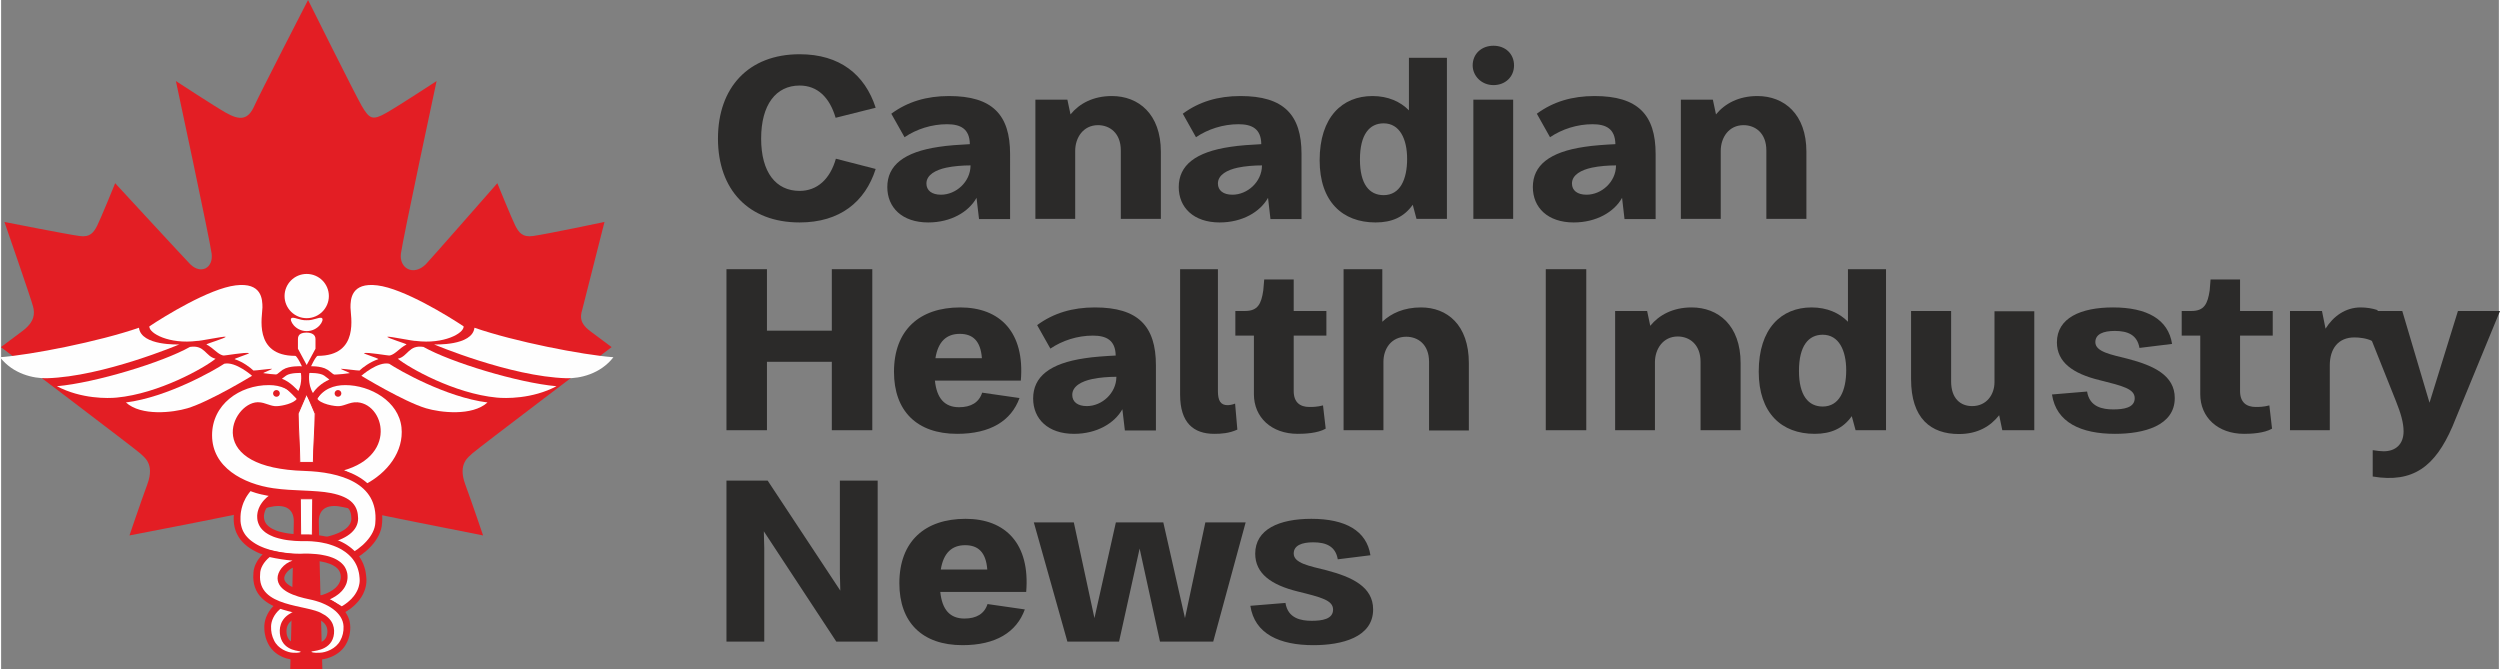 <?xml version="1.0" encoding="UTF-8" standalone="no"?>
<svg xmlns:dc="http://purl.org/dc/elements/1.1/" xmlns:cc="http://creativecommons.org/ns#" xmlns:rdf="http://www.w3.org/1999/02/22-rdf-syntax-ns#" xmlns:svg="http://www.w3.org/2000/svg" xmlns="http://www.w3.org/2000/svg" xmlns:sodipodi="http://sodipodi.sourceforge.net/DTD/sodipodi-0.dtd" xmlns:inkscape="http://www.inkscape.org/namespaces/inkscape" xml:space="preserve" width="399.642" height="107" version="1.1" style="clip-rule:evenodd;fill-rule:evenodd;image-rendering:optimizeQuality;shape-rendering:geometricPrecision;text-rendering:geometricPrecision" viewBox="0 0 399.732 107.12" id="svg102" sodipodi:docname="canadianhealthindustrynews-Logo-B13-SVG_cropped.svg" inkscape:version="0.92.3 (2405546, 2018-03-11)"><rect x="0" y="0" width="399.732" height="107.12" fill="#808080" stroke="none"/>
 <defs id="defs4">
  <style type="text/css" id="style2">
   
    .str3 {stroke:#E31E24;stroke-width:2.16;stroke-miterlimit:10}
    .str0 {stroke:#E31E24;stroke-width:0.16;stroke-miterlimit:22.926}
    .str2 {stroke:#E31E24;stroke-width:1.08;stroke-miterlimit:22.926}
    .str1 {stroke:#E31E24;stroke-width:1.08;stroke-miterlimit:10}
    .fil3 {fill:none;fill-rule:nonzero}
    .fil0 {fill:#E31E24}
    .fil1 {fill:#FEFEFE;fill-rule:nonzero}
    .fil4 {fill:#2B2A29;fill-rule:nonzero}
    .fil2 {fill:#E31E24;fill-rule:nonzero}
   
  </style>
 </defs>
 <g id="Layer_x0020_1" transform="translate(-0.179)">
  <g id="_2450897307856">
   <path class="fil0" d="m 51.59,107.12 c 0,0 -0.57,-21.43 -0.57,-23.68 0,-2.26 1.71,-2.82 4,-2.26 2.28,0.56 22.29,4.51 22.29,4.51 0,0 -1.81,-5.34 -2.86,-8.19 -1.23,-3.35 0.58,-4.37 1.14,-4.94 0.57,-0.57 22.29,-17.01 22.29,-17.01 L 94.45,52.99 C 92.41,51.47 93,50.28 93.31,49.05 c 0.27,-1.1 3.43,-13.53 3.43,-13.53 0,0 -9.1,1.92 -11.43,2.25 -1.7,0.24 -2.29,-0.56 -2.86,-1.69 -0.57,-1.13 -2.86,-6.76 -2.86,-6.76 0,0 -11.03,12.57 -11.43,12.96 -2.03,2 -4.3,0.62 -4,-1.69 0.28,-2.24 5.71,-27.62 5.71,-27.62 0,0 -6.21,4.06 -8,5.07 -2.22,1.26 -2.73,1.06 -4,-1.13 C 56.85,15.15 49.3,0 49.3,0 c 0,0 -7.86,15.28 -8.58,16.91 -1.01,2.32 -2.35,2.39 -4.57,1.13 -1.79,-1.01 -8,-5.07 -8,-5.07 0,0 5.43,25.38 5.72,27.62 0.29,2.31 -1.72,3.38 -3.43,1.69 -0.57,-0.56 -12.01,-12.96 -12.01,-12.96 0,0 -2.29,5.63 -2.86,6.76 -0.57,1.13 -1.15,1.93 -2.85,1.69 -2.34,-0.33 -12.01,-2.25 -12.01,-2.25 0,0 4.27,12.3 4.58,13.53 0.28,1.09 0.32,2.42 -1.72,3.94 l -3.42,2.56 c 0,0 21.71,16.44 22.29,17.01 0.57,0.57 2.38,1.6 1.14,4.94 -1.05,2.85 -2.86,8.19 -2.86,8.19 0,0 20.58,-3.95 22.3,-4.51 2.29,-0.56 4,0 4,2.26 0,2.25 -0.57,23.68 -0.57,23.68 h 5.14 z" id="path7" inkscape:connector-curvature="0" style="fill:#e31e24"></path>
   <path class="fil1" d="m 47.25,56.95 c -6.77,0 -5.25,-6.44 -5.25,-7.74 0,-1.31 -0.09,-4.06 -4.29,-3.54 -4.2,0.51 -11.36,4.93 -13.81,6.56 -0.07,1.12 3.21,2.89 7.62,2.33 0.33,0.06 4.3,-0.77 4.57,-0.67 0.26,0.15 -3.2,1.16 -3.05,1.24 1.16,0.6 1.75,1.53 2.66,1.76 0.27,0.06 3.62,-0.58 4.14,-0.37 0.17,0.07 -2.47,0.88 -2.28,0.96 1.34,0.45 2.47,1.32 3,1.82 0.2,0.03 2.74,-0.31 2.95,-0.28 0.21,0.04 -1.57,0.67 -1.35,0.7 1.49,0.23 2.79,0.25 3.62,0.25 1.07,0 2.38,-0.33 2.97,0 0.3,0.1 -1.11,-3.02 -1.5,-3.02 z" id="path9" inkscape:connector-curvature="0" style="fill:#fefefe;fill-rule:nonzero"></path>
   <path class="fil1" d="M 98.17,57.17 C 93.2,56.8 82.35,54.67 75.93,52.45 c -0.34,2.95 -6.46,2.67 -6.46,2.67 0,0 12.18,5.15 21.18,5.41 2.16,0.06 5.43,-0.67 7.52,-3.36 z" id="path11" inkscape:connector-curvature="0" style="fill:#fefefe;fill-rule:nonzero"></path>
   <path class="fil1" d="m 0,57.17 c 4.97,-0.37 15.82,-2.5 22.24,-4.72 0.34,2.95 6.46,2.67 6.46,2.67 0,0 -12.18,5.15 -21.18,5.41 C 5.36,60.59 2.09,59.86 0,57.17 Z" id="path13" inkscape:connector-curvature="0" style="fill:#fefefe;fill-rule:nonzero"></path>
   <path class="fil1" d="m 89.06,61.81 c -6.15,-0.55 -16.91,-3.82 -21.29,-6.29 -2.38,-0.37 -2.47,1.52 -4.1,1.89 1.77,1.45 9.05,5.58 15.84,6.22 1.32,0.13 5.64,0.25 9.55,-1.82 z" id="path15" inkscape:connector-curvature="0" style="fill:#fefefe;fill-rule:nonzero"></path>
   <path class="fil1" d="m 9.11,61.81 c 6.15,-0.55 16.91,-3.82 21.29,-6.29 2.38,-0.37 2.47,1.52 4.1,1.89 -1.77,1.45 -9.05,5.58 -15.84,6.22 -1.31,0.13 -5.64,0.25 -9.55,-1.82 z" id="path17" inkscape:connector-curvature="0" style="fill:#fefefe;fill-rule:nonzero"></path>
   <path class="fil1" d="m 57.83,60.14 c 0,0 6.78,4.13 10.35,5.2 2.28,0.68 7.37,1.3 9.84,-0.93 -6.66,-0.84 -14.21,-5.18 -15.74,-6.2 -1.82,-0.4 -4.45,1.93 -4.45,1.93 z" id="path19" inkscape:connector-curvature="0" style="fill:#fefefe;fill-rule:nonzero"></path>
   <path class="fil1" d="m 40.34,60.14 c 0,0 -6.77,4.13 -10.35,5.2 -2.28,0.68 -7.37,1.3 -9.84,-0.93 6.66,-0.84 14.21,-5.18 15.74,-6.2 1.82,-0.4 4.45,1.93 4.45,1.93 z" id="path21" inkscape:connector-curvature="0" style="fill:#fefefe;fill-rule:nonzero"></path>
   <path class="fil1" d="m 60.39,45.67 c -4.2,-0.52 -4.3,2.23 -4.3,3.54 0,1.3 1.52,7.74 -5.25,7.74 -0.38,0 -1.79,3.12 -1.5,3.02 0.59,-0.33 1.91,0 2.98,0 0.83,0 2.13,-0.02 3.62,-0.25 0.22,-0.03 -1.57,-0.66 -1.35,-0.7 0.2,-0.03 2.75,0.31 2.94,0.28 0.53,-0.5 1.67,-1.37 3.01,-1.82 0.19,-0.08 -2.45,-0.89 -2.28,-0.96 0.52,-0.21 3.86,0.43 4.14,0.37 0.91,-0.23 1.5,-1.16 2.65,-1.76 0.16,-0.08 -3.3,-1.09 -3.04,-1.24 0.26,-0.1 4.24,0.73 4.56,0.67 4.42,0.56 7.69,-1.21 7.63,-2.33 -2.45,-1.63 -9.61,-6.05 -13.81,-6.56 z" id="path23" inkscape:connector-curvature="0" style="fill:#fefefe;fill-rule:nonzero"></path>
   <g id="g28">
    <path class="fil2" d="m 45.88,97.27 1.25,1.76 -0.11,0.06 -0.11,0.07 -0.11,0.07 -0.1,0.07 -0.09,0.07 -0.08,0.07 -0.08,0.07 -0.07,0.07 -0.06,0.07 -0.06,0.07 -0.06,0.08 -0.04,0.07 -0.05,0.08 -0.04,0.07 -0.04,0.08 -0.03,0.08 -0.03,0.07 -0.02,0.08 -0.03,0.09 -0.02,0.08 -0.01,0.08 -0.02,0.08 -0.01,0.09 v 0.08 l -0.01,0.09 v 0.09 0.08 l 0.01,0.09 v 0.09 l 0.01,0.08 0.01,0.09 0.02,0.08 0.01,0.08 -2.11,0.45 -0.02,-0.15 -0.03,-0.14 -0.02,-0.14 -0.01,-0.15 -0.01,-0.15 -0.01,-0.15 v -0.16 -0.16 l 0.01,-0.16 0.01,-0.16 0.02,-0.16 0.02,-0.17 0.04,-0.16 0.04,-0.17 0.04,-0.16 0.06,-0.17 0.06,-0.17 0.07,-0.16 0.08,-0.17 0.09,-0.16 0.09,-0.16 0.11,-0.16 0.11,-0.16 0.13,-0.15 0.13,-0.15 0.14,-0.14 0.15,-0.14 0.16,-0.14 0.17,-0.12 0.17,-0.13 0.19,-0.12 0.19,-0.11 z m 1.25,1.76 -0.05,0.03 -0.06,0.03 z m -0.57,-0.09 0.69,-2.05 0.12,2 -0.01,0.01 h -0.01 -0.01 l -0.01,0.01 -0.01,0.01 H 47.31 47.3 l -0.01,0.01 v 0 l -0.01,0.01 h -0.01 -0.01 l -0.01,0.01 v 0 l -0.01,0.01 h -0.01 l -0.01,0.01 h -0.01 v 0 l -0.01,0.01 -0.01,0.01 v 0 h -0.01 v 0 L 47.16,99 h 0.01 -0.01 l -0.02,0.02 v 0 0 0 l -0.01,0.01 -1.25,-1.76 0.01,-0.01 0.02,-0.01 0.02,-0.02 0.03,-0.02 v 0 l 0.02,-0.01 0.02,-0.02 0.02,-0.01 0.01,-0.01 0.02,-0.01 0.03,-0.01 0.01,-0.01 0.01,-0.01 0.03,-0.01 0.01,-0.01 0.02,-0.01 0.02,-0.01 0.01,-0.01 0.02,-0.01 0.02,-0.01 0.02,-0.01 0.01,-0.01 0.02,-0.01 0.02,-0.01 0.02,-0.01 0.01,-0.01 0.03,-0.01 0.01,-0.01 h 0.02 l 0.02,-0.01 0.01,-0.01 0.02,-0.01 z m 0.69,-2.05 2.53,0.85 -2.41,1.15 z m -1.52,1.25 -1.31,-1.72 1.01,-0.16 0.06,0.02 0.06,0.02 0.05,0.02 0.06,0.02 0.06,0.02 0.05,0.02 0.06,0.02 0.06,0.02 0.05,0.02 0.06,0.02 0.06,0.02 0.05,0.02 0.06,0.02 0.05,0.02 0.06,0.02 0.06,0.02 0.05,0.02 0.06,0.02 0.06,0.02 0.05,0.02 0.06,0.02 0.06,0.02 0.05,0.02 0.06,0.02 0.06,0.02 0.05,0.02 0.06,0.02 0.06,0.01 0.05,0.02 0.06,0.02 0.06,0.02 0.06,0.02 -0.69,2.05 L 46.5,98.92 46.45,98.9 46.39,98.88 46.33,98.86 46.27,98.84 46.21,98.82 46.15,98.8 46.1,98.78 46.04,98.76 45.98,98.74 45.92,98.72 45.86,98.7 45.8,98.68 45.75,98.66 45.69,98.64 45.63,98.62 45.57,98.6 45.52,98.58 45.46,98.56 45.4,98.54 45.34,98.52 45.28,98.5 45.23,98.48 45.17,98.46 45.11,98.44 45.05,98.42 45,98.4 44.94,98.38 44.88,98.36 44.82,98.34 44.77,98.32 44.71,98.3 Z m -1.31,-1.72 0.46,-0.36 0.55,0.2 z m 1.06,1.92 -1.41,-1.63 -0.02,0.01 0.01,-0.01 h 0.01 l 0.02,-0.02 0.01,-0.01 0.01,-0.01 0.01,-0.01 0.01,-0.01 0.01,-0.01 0.02,-0.01 v -0.01 l 0.02,-0.01 0.02,-0.02 h 0.01 v -0.01 l 0.02,-0.01 0.01,-0.01 0.01,-0.01 0.02,-0.01 v 0 l 0.01,-0.01 0.02,-0.02 0.01,-0.01 h 0.01 l 0.01,-0.01 0.01,-0.01 0.01,-0.01 0.02,-0.01 0.01,-0.01 v 0 l 0.02,-0.01 0.01,-0.01 0.01,-0.01 1.31,1.72 h -0.01 l -0.01,0.01 H 45.7 l -0.01,0.02 h -0.01 v 0 l -0.01,0.01 -0.02,0.01 v 0.01 h -0.01 l -0.01,0.01 v 0 l -0.01,0.01 -0.01,0.01 H 45.6 v 0.01 h -0.01 l -0.01,0.01 -0.01,0.01 -0.01,0.01 v 0 0 l -0.01,0.01 h -0.01 v 0 l -0.02,0.02 v 0 l -0.01,0.01 v 0 0 l -0.01,0.01 h -0.01 z m 0.01,-0.02 -0.01,0.02 0.01,-0.01 z m -1.03,1.93 -2.16,-0.07 v 0 l 0.01,-0.11 0.01,-0.12 0.01,-0.11 0.02,-0.12 0.01,-0.11 0.03,-0.12 0.02,-0.11 0.03,-0.12 0.03,-0.11 0.04,-0.12 0.03,-0.11 0.04,-0.11 0.05,-0.12 0.05,-0.11 0.05,-0.11 0.05,-0.11 0.05,-0.11 0.06,-0.11 0.07,-0.11 0.06,-0.11 0.07,-0.11 0.08,-0.11 0.07,-0.1 0.08,-0.11 0.08,-0.1 0.09,-0.1 0.09,-0.1 0.09,-0.1 0.09,-0.1 0.1,-0.09 0.1,-0.1 0.11,-0.09 1.41,1.63 -0.07,0.06 -0.06,0.06 -0.06,0.06 -0.06,0.05 -0.05,0.06 -0.06,0.07 -0.05,0.06 -0.05,0.06 -0.04,0.06 -0.05,0.06 -0.04,0.06 -0.04,0.07 -0.04,0.06 -0.03,0.06 -0.04,0.06 -0.03,0.07 -0.03,0.06 -0.03,0.06 -0.02,0.06 -0.03,0.06 -0.02,0.06 -0.02,0.07 -0.02,0.06 -0.01,0.06 -0.02,0.06 -0.01,0.05 -0.01,0.06 -0.01,0.06 -0.01,0.05 -0.01,0.06 v 0.05 z m 0.37,1.77 -1.96,0.9 0.02,0.04 -0.04,-0.08 -0.04,-0.08 -0.03,-0.08 -0.04,-0.08 -0.03,-0.08 -0.03,-0.08 -0.04,-0.08 -0.02,-0.08 -0.03,-0.09 -0.03,-0.08 -0.03,-0.08 -0.02,-0.09 -0.02,-0.09 -0.02,-0.08 -0.02,-0.09 -0.02,-0.09 -0.02,-0.08 -0.02,-0.09 -0.01,-0.09 -0.02,-0.09 -0.01,-0.09 -0.01,-0.09 -0.01,-0.09 -0.01,-0.09 v -0.09 l -0.01,-0.09 v -0.09 l -0.01,-0.1 v -0.09 -0.09 -0.1 -0.09 l 2.16,0.07 v 0.07 0.06 0.06 0.06 0.06 0.06 l 0.01,0.06 v 0.06 l 0.01,0.06 v 0.06 l 0.01,0.05 0.01,0.06 v 0.05 l 0.01,0.06 0.01,0.06 0.02,0.05 0.01,0.05 0.01,0.06 0.01,0.05 0.02,0.05 0.01,0.05 0.02,0.05 0.01,0.05 0.02,0.05 0.02,0.05 0.02,0.05 0.02,0.05 0.01,0.05 0.03,0.05 0.02,0.04 0.02,0.05 0.02,0.04 z m -0.02,-0.04 0.01,0.02 0.01,0.02 z m 2.16,1.4 -0.16,2.15 0.05,0.01 -0.12,-0.01 -0.13,-0.01 -0.12,-0.01 -0.13,-0.02 -0.12,-0.03 -0.13,-0.03 -0.13,-0.03 -0.14,-0.03 -0.13,-0.04 -0.13,-0.05 -0.14,-0.05 -0.13,-0.05 -0.14,-0.06 -0.14,-0.07 -0.13,-0.07 -0.14,-0.07 -0.14,-0.08 -0.13,-0.08 -0.14,-0.09 -0.13,-0.1 -0.13,-0.1 -0.13,-0.11 -0.13,-0.11 -0.12,-0.12 -0.12,-0.13 -0.12,-0.13 -0.11,-0.14 -0.11,-0.15 -0.11,-0.15 -0.09,-0.16 -0.09,-0.16 -0.09,-0.18 1.96,-0.9 0.04,0.08 0.04,0.08 0.05,0.07 0.04,0.07 0.06,0.07 0.05,0.07 0.06,0.07 0.06,0.06 0.07,0.07 0.06,0.06 0.07,0.05 0.08,0.06 0.07,0.05 0.08,0.05 0.07,0.05 0.08,0.05 0.08,0.04 0.08,0.04 0.08,0.04 0.08,0.03 0.08,0.03 0.08,0.03 0.08,0.03 0.07,0.02 0.08,0.02 0.07,0.02 0.07,0.02 0.06,0.01 0.06,0.01 h 0.05 l 0.05,0.01 h 0.04 z m -0.05,0 h 0.02 0.03 z m 0.33,0.26 1.71,1.31 -0.09,-1.41 0.19,0.25 0.11,0.36 v 0.37 l -0.11,0.31 -0.12,0.19 -0.13,0.13 -0.11,0.09 -0.09,0.05 -0.09,0.05 -0.07,0.03 -0.07,0.03 -0.06,0.02 -0.07,0.02 -0.06,0.02 -0.06,0.01 -0.07,0.02 -0.06,0.01 -0.07,0.01 -0.06,0.01 -0.07,0.01 h -0.07 l -0.07,0.01 h -0.08 l -0.07,0.01 H 47.43 47.35 47.27 47.18 47.09 L 47,105.54 h -0.09 l -0.1,-0.01 0.16,-2.15 h 0.07 l 0.06,0.01 h 0.06 0.06 0.06 0.05 0.05 0.04 0.04 0.04 l 0.04,-0.01 h 0.03 0.03 l 0.02,-0.01 h 0.02 0.01 0.01 0.01 v 0 h -0.02 -0.01 l -0.02,0.01 -0.04,0.02 -0.05,0.03 -0.06,0.04 -0.09,0.07 -0.12,0.11 -0.11,0.17 -0.1,0.3 -0.01,0.36 0.12,0.34 0.17,0.23 z m 0.08,1.41 -0.65,-0.66 0.57,-0.75 z m -3.53,-3 2.11,-0.45 v -0.01 l 0.04,0.16 0.05,0.14 0.05,0.12 0.06,0.11 0.06,0.1 0.06,0.1 0.07,0.08 0.07,0.08 0.08,0.07 0.09,0.07 0.08,0.06 0.09,0.06 0.1,0.05 0.1,0.05 0.1,0.04 0.1,0.04 0.11,0.04 0.1,0.03 0.11,0.03 0.1,0.03 0.1,0.02 0.1,0.02 0.09,0.02 0.09,0.01 0.09,0.02 0.09,0.01 0.09,0.02 0.11,0.02 0.14,0.05 0.27,0.13 0.45,0.64 -0.19,0.94 -1.71,-1.31 -0.19,0.91 0.43,0.61 0.21,0.11 0.06,0.02 v 0 l -0.05,-0.01 -0.07,-0.01 -0.09,-0.02 -0.11,-0.02 -0.13,-0.02 -0.13,-0.03 -0.15,-0.03 -0.15,-0.04 -0.17,-0.05 -0.17,-0.05 -0.18,-0.06 -0.18,-0.07 -0.19,-0.09 -0.18,-0.09 -0.2,-0.11 -0.19,-0.12 -0.19,-0.14 -0.19,-0.15 -0.18,-0.17 -0.17,-0.18 -0.17,-0.2 -0.16,-0.22 -0.14,-0.24 -0.13,-0.26 -0.11,-0.27 -0.1,-0.28 -0.07,-0.3 z m 0.01,0.01 -0.01,-0.01 h 0.01 z" id="path25" inkscape:connector-curvature="0" style="fill:#e31e24;fill-rule:nonzero"></path>
    <path id="1" class="fil1" d="m 44.86,101.82 c -0.25,-1.17 -0.05,-2.74 1.64,-3.67 0.12,-0.09 0.26,-0.17 0.4,-0.23 -0.61,-0.21 -1.22,-0.42 -1.83,-0.64 -0.1,0.08 -0.21,0.16 -0.3,0.24 -0.91,0.8 -1.36,1.81 -1.39,2.7 -0.03,0.84 0.14,1.6 0.47,2.25 0.63,1.37 2.19,1.96 3.04,1.99 0.89,0.06 1.28,-0.09 1.21,-0.16 0.14,-0.18 -2.69,0.04 -3.24,-2.48 z" inkscape:connector-curvature="0" style="fill:#fefefe;fill-rule:nonzero"></path>
   </g>
   <path class="fil1 str0" d="m 49.08,63.01 -1.37,3.17 c 0.02,2.49 0.25,5.12 0.27,7.83 h 2.17 c 0.03,-2.71 0.27,-5.33 0.29,-7.83 z" id="path30" inkscape:connector-curvature="0" style="fill:#fefefe;fill-rule:nonzero;stroke:#e31e24;stroke-width:0.16;stroke-miterlimit:22.926"></path>
   <path class="fil1" d="m 49.08,58.42 1.41,-2.61 c 0,-0.54 0,-1.06 0,-1.56 0,-0.71 -0.63,-1.02 -1.41,-1.02 -0.77,0 -1.4,0.21 -1.4,1.02 0,0.5 0,1.02 0,1.56 z" id="path32" inkscape:connector-curvature="0" style="fill:#fefefe;fill-rule:nonzero"></path>
   <path class="fil1 str0" d="m 48.06,79.82 c 0.02,2.12 0.04,4.26 0.06,6.41 h 1.86 c 0.02,-2.14 0.05,-4.29 0.07,-6.41 z" id="path34" inkscape:connector-curvature="0" style="fill:#fefefe;fill-rule:nonzero;stroke:#e31e24;stroke-width:0.16;stroke-miterlimit:22.926"></path>
   <path class="fil1" d="m 49.08,43.84 c -1.95,0 -3.54,1.58 -3.54,3.54 0,1.95 1.59,3.54 3.54,3.54 1.96,0 3.55,-1.59 3.55,-3.54 0,-1.96 -1.59,-3.54 -3.55,-3.54 z" id="path36" inkscape:connector-curvature="0" style="fill:#fefefe;fill-rule:nonzero"></path>
   <path class="fil1" d="m 49.08,51.25 c -1.14,0.05 -2.14,-0.63 -2.45,-0.32 -0.37,0.26 0.55,2.05 2.45,2.06 1.91,-0.01 2.83,-1.8 2.46,-2.06 -0.31,-0.31 -1.31,0.37 -2.46,0.32 z" id="path38" inkscape:connector-curvature="0" style="fill:#fefefe;fill-rule:nonzero"></path>
   <path class="fil1 str1" d="m 58.61,78.04 c -1.43,-1.19 -3.99,-2.56 -5.62,-2.87 10.14,-1.62 8.11,-9.95 4.18,-10.25 -1.1,-0.09 -1.99,0.68 -3.2,0.62 -1.18,-0.05 -3.76,-0.65 -3.76,-1.9 1.19,-1.85 3.07,-2.56 5.07,-2.55 4.2,0.01 9.01,2.72 9.51,7.25 0.43,4.15 -2.41,7.78 -6.18,9.7 z" id="path40" inkscape:connector-curvature="0" style="fill:#fefefe;fill-rule:nonzero;stroke:#e31e24;stroke-width:1.08;stroke-miterlimit:10"></path>
   <path class="fil1 str2" d="m 60.61,83.67 c -0.12,2.43 -2.53,4.57 -4.62,5.61 -1.32,-1.12 -2.31,-2.33 -4.01,-2.76 3.32,-0.69 4.82,-2.02 4.79,-3.56 -0.03,-1.65 -0.73,-2.88 -3.89,-3.52 -2.54,-0.5 -5.89,-0.29 -9.22,-0.77 -4.88,-0.7 -10.26,-3.45 -10.26,-9.02 0,-5.25 4.69,-8.58 9.66,-8.56 1.98,0 3.84,0.72 5.02,2.55 0,0.21 -0.07,0.41 -0.2,0.58 -0.64,0.86 -2.58,1.28 -3.55,1.32 -1.17,0.06 -2.03,-0.64 -3.07,-0.63 -3.49,0.06 -8.16,9.46 7.56,9.92 5.48,0.18 12.33,1.86 11.79,8.84 z" id="path42" inkscape:connector-curvature="0" style="fill:#fefefe;fill-rule:nonzero;stroke:#e31e24;stroke-width:1.08;stroke-miterlimit:22.926"></path>
   <path class="fil2" d="m 43.7,62.96 c 0,0.3 0.24,0.54 0.54,0.54 0.3,0 0.54,-0.24 0.54,-0.54 0,-0.3 -0.24,-0.54 -0.54,-0.54 -0.3,0 -0.54,0.24 -0.54,0.54 z" id="path44" inkscape:connector-curvature="0" style="fill:#e31e24;fill-rule:nonzero"></path>
   <path class="fil2" d="m 54.63,62.96 c 0,-0.3 -0.25,-0.54 -0.54,-0.54 -0.3,0 -0.54,0.24 -0.54,0.54 0,0.3 0.24,0.54 0.54,0.54 0.29,0 0.54,-0.24 0.54,-0.54 z" id="path46" inkscape:connector-curvature="0" style="fill:#e31e24;fill-rule:nonzero"></path>
   <g id="g52">
    <path class="fil3 str3" d="m 45.8,60.1 c -0.18,0.12 -0.41,0.29 -0.68,0.51 1.33,0.5 2.36,1.7 2.63,1.97 0.68,-1.4 0.4,-2.89 0.4,-2.89 0,0 -1.65,-0.07 -2.35,0.41 z" id="path48" inkscape:connector-curvature="0" style="fill:none;fill-rule:nonzero;stroke:#e31e24;stroke-width:2.16;stroke-miterlimit:10"></path>
    <path id="path50" class="fil1" d="m 45.8,60.1 c -0.18,0.12 -0.41,0.29 -0.68,0.51 1.33,0.5 2.36,1.7 2.63,1.97 0.68,-1.4 0.4,-2.89 0.4,-2.89 0,0 -1.65,-0.07 -2.35,0.41 z" inkscape:connector-curvature="0" style="fill:#fefefe;fill-rule:nonzero"></path>
   </g>
   <g id="g58">
    <path class="fil3 str3" d="m 49.51,59.69 c 0,0 -0.32,1.72 0.57,3.21 0.47,-0.72 1.29,-1.55 2.63,-2.16 -0.34,-0.27 -0.63,-0.5 -0.84,-0.64 -0.71,-0.48 -2.36,-0.41 -2.36,-0.41 z" id="path54" inkscape:connector-curvature="0" style="fill:none;fill-rule:nonzero;stroke:#e31e24;stroke-width:2.16;stroke-miterlimit:10"></path>
    <path id="path56" class="fil1" d="m 49.51,59.69 c 0,0 -0.32,1.72 0.57,3.21 0.47,-0.72 1.29,-1.55 2.63,-2.16 -0.34,-0.27 -0.63,-0.5 -0.84,-0.64 -0.71,-0.48 -2.36,-0.41 -2.36,-0.41 z" inkscape:connector-curvature="0" style="fill:#fefefe;fill-rule:nonzero"></path>
   </g>
   <g id="g64">
    <path class="fil1" d="m 55.08,92.38 c -0.03,1.57 -1.49,2.98 -4.22,3.58 1.75,0.37 2.88,1.1 3.81,1.7 2.1,-1.11 3.66,-3.04 3.4,-5.31 -0.35,-4.54 -4.9,-6.36 -9.4,-6.29 -2.5,0.01 -6.98,-0.41 -6.97,-3.41 0,-1.54 1.33,-2.97 2.84,-3.53 -1.64,-0.37 -3.05,-0.48 -4.58,-1.17 -1.38,1.41 -2.04,3.3 -2.01,5.02 -0.1,4.84 5.83,6.18 10.14,6.19 2.44,-0.11 7.04,0.16 6.99,3.22 z" id="path60" inkscape:connector-curvature="0" style="fill:#fefefe;fill-rule:nonzero"></path>
    <path id="path62" class="fil2" d="m 50.98,95.43 -0.23,1.06 v -1.06 l 0.23,-0.05 0.24,-0.06 0.22,-0.07 0.21,-0.06 0.21,-0.08 0.2,-0.07 0.19,-0.08 0.19,-0.08 0.17,-0.09 0.17,-0.08 0.16,-0.1 0.15,-0.09 0.15,-0.09 0.13,-0.1 0.13,-0.1 0.12,-0.1 0.12,-0.1 0.1,-0.11 0.1,-0.1 0.08,-0.11 0.09,-0.11 0.07,-0.11 0.07,-0.11 0.06,-0.11 0.05,-0.11 0.04,-0.11 0.04,-0.11 0.03,-0.11 0.03,-0.11 0.02,-0.12 0.01,-0.11 0.01,-0.12 1.08,0.02 -0.01,0.18 -0.02,0.17 -0.03,0.18 -0.04,0.17 -0.04,0.17 -0.06,0.17 -0.07,0.17 -0.08,0.16 -0.08,0.16 -0.1,0.16 -0.1,0.15 -0.12,0.15 -0.12,0.15 -0.13,0.14 -0.14,0.13 -0.14,0.14 -0.16,0.13 -0.16,0.12 -0.17,0.12 -0.17,0.12 -0.19,0.11 -0.19,0.11 -0.2,0.11 -0.21,0.1 -0.21,0.09 -0.22,0.09 -0.23,0.09 -0.23,0.08 -0.25,0.08 -0.25,0.07 -0.25,0.07 -0.27,0.06 z m -0.23,1.06 -2.43,-0.52 2.43,-0.54 z m 3.67,0.69 0.51,0.95 L 54.38,98.11 54.29,98.06 54.2,98 54.11,97.94 54.02,97.89 53.93,97.83 53.84,97.77 53.74,97.71 53.65,97.66 53.55,97.6 53.46,97.54 53.36,97.49 53.25,97.43 53.15,97.37 53.05,97.32 52.94,97.26 52.83,97.21 52.72,97.16 52.61,97.1 52.49,97.05 52.38,97 52.26,96.95 52.13,96.9 52.01,96.85 51.88,96.81 51.75,96.76 51.62,96.72 51.48,96.68 51.34,96.64 51.2,96.6 51.05,96.56 50.9,96.52 l -0.15,-0.03 0.23,-1.06 0.17,0.04 0.16,0.04 0.17,0.04 0.16,0.05 0.15,0.04 0.16,0.05 0.15,0.05 0.14,0.05 0.15,0.05 0.14,0.06 0.14,0.05 0.13,0.06 0.13,0.05 0.13,0.06 0.13,0.06 0.12,0.06 0.12,0.06 0.12,0.06 0.11,0.06 0.12,0.06 0.11,0.07 0.11,0.06 0.1,0.06 0.11,0.06 0.1,0.06 0.1,0.06 0.09,0.06 0.1,0.06 0.09,0.06 0.09,0.06 0.1,0.06 0.08,0.05 z m 0.51,0.95 -0.28,0.15 -0.27,-0.17 z m 2.6,-5.74 1.08,-0.08 v -0.02 l 0.02,0.24 0.01,0.23 V 93 l -0.01,0.23 -0.03,0.23 -0.03,0.22 -0.05,0.23 -0.05,0.21 -0.07,0.22 -0.07,0.21 -0.09,0.21 -0.09,0.21 -0.1,0.2 -0.11,0.19 -0.11,0.2 -0.13,0.18 -0.13,0.19 -0.14,0.18 -0.14,0.17 -0.15,0.17 -0.16,0.17 -0.16,0.16 -0.17,0.16 -0.17,0.15 -0.18,0.15 -0.18,0.14 -0.19,0.14 -0.2,0.13 -0.19,0.13 -0.2,0.12 -0.21,0.12 -0.2,0.11 -0.51,-0.95 0.18,-0.1 0.18,-0.1 0.18,-0.11 0.17,-0.11 0.17,-0.12 0.16,-0.12 0.16,-0.12 0.15,-0.13 0.15,-0.13 0.15,-0.14 0.14,-0.13 0.13,-0.14 0.12,-0.15 0.13,-0.14 0.11,-0.15 0.11,-0.15 0.1,-0.16 0.09,-0.15 0.09,-0.16 0.08,-0.16 0.08,-0.17 0.06,-0.16 0.06,-0.17 0.05,-0.17 0.04,-0.17 0.04,-0.18 0.03,-0.17 0.02,-0.18 0.01,-0.18 v -0.18 l -0.01,-0.19 -0.01,-0.18 z m 0.01,0.02 -0.01,-0.01 V 92.39 Z M 48.67,86.6 v -1.08 h -0.01 0.44 l 0.43,0.01 0.44,0.03 0.43,0.03 0.43,0.05 0.43,0.06 0.42,0.07 0.42,0.08 0.42,0.1 0.41,0.11 0.4,0.12 0.39,0.14 0.38,0.15 0.38,0.17 0.37,0.18 0.35,0.19 0.34,0.21 0.33,0.23 0.32,0.24 0.3,0.26 0.29,0.27 0.27,0.29 0.25,0.31 0.24,0.32 0.21,0.34 0.19,0.35 0.18,0.38 0.14,0.39 0.13,0.4 0.1,0.42 0.07,0.44 0.05,0.45 -1.08,0.08 -0.04,-0.39 -0.06,-0.36 -0.09,-0.36 -0.1,-0.33 -0.12,-0.33 -0.14,-0.3 -0.16,-0.3 -0.18,-0.28 -0.19,-0.27 -0.21,-0.25 -0.23,-0.24 -0.24,-0.23 -0.26,-0.22 -0.27,-0.21 -0.29,-0.19 -0.29,-0.19 -0.32,-0.17 -0.32,-0.16 -0.33,-0.14 -0.35,-0.14 -0.35,-0.12 -0.37,-0.12 -0.37,-0.1 -0.38,-0.08 -0.38,-0.08 -0.39,-0.07 -0.4,-0.05 -0.4,-0.04 -0.4,-0.04 -0.41,-0.02 -0.41,-0.01 h -0.4 z m 0.01,0 h -0.01 -0.01 z m -7.52,-3.95 h 1.08 v 0 l 0.01,0.23 0.03,0.2 0.05,0.19 0.06,0.18 0.08,0.17 0.1,0.16 0.11,0.15 0.14,0.14 0.14,0.14 0.17,0.13 0.18,0.13 0.19,0.11 0.21,0.11 0.23,0.1 0.23,0.1 0.24,0.09 0.26,0.08 0.26,0.07 0.27,0.06 0.27,0.06 0.27,0.05 0.28,0.05 0.28,0.04 0.28,0.03 0.28,0.03 0.28,0.02 0.27,0.02 0.26,0.01 0.27,0.01 0.25,0.01 h 0.24 0.24 v 1.08 h -0.25 -0.25 l -0.27,-0.01 -0.27,-0.01 -0.29,-0.01 -0.29,-0.02 -0.29,-0.03 -0.3,-0.03 -0.3,-0.03 -0.3,-0.04 -0.3,-0.05 -0.31,-0.06 -0.3,-0.07 -0.3,-0.07 -0.29,-0.08 -0.29,-0.09 -0.29,-0.1 -0.27,-0.12 -0.27,-0.12 -0.27,-0.14 -0.25,-0.15 -0.24,-0.16 -0.22,-0.18 -0.22,-0.2 -0.19,-0.21 -0.18,-0.23 -0.15,-0.25 -0.13,-0.27 -0.1,-0.28 -0.08,-0.3 -0.04,-0.32 z m 3.26,-3.01 0.24,-1.05 0.07,1.03 -0.13,0.05 -0.12,0.05 -0.12,0.06 -0.12,0.06 -0.12,0.07 -0.12,0.07 -0.11,0.07 -0.12,0.08 -0.11,0.08 -0.11,0.09 -0.1,0.08 -0.11,0.09 -0.09,0.1 -0.1,0.09 -0.09,0.1 -0.09,0.1 -0.08,0.11 -0.08,0.1 -0.08,0.11 -0.07,0.11 -0.06,0.11 -0.06,0.11 -0.06,0.11 -0.05,0.11 -0.04,0.12 -0.04,0.11 -0.03,0.12 -0.03,0.11 -0.02,0.12 -0.02,0.11 -0.01,0.12 v 0.11 h -1.08 v -0.17 l 0.02,-0.18 0.02,-0.16 0.03,-0.17 0.04,-0.17 0.05,-0.16 0.05,-0.16 0.06,-0.16 0.07,-0.15 0.07,-0.15 0.08,-0.15 0.09,-0.15 0.09,-0.14 0.1,-0.14 0.1,-0.14 0.11,-0.13 0.11,-0.13 0.12,-0.12 0.12,-0.12 0.12,-0.12 0.13,-0.12 0.13,-0.1 0.14,-0.11 0.14,-0.1 0.14,-0.1 0.14,-0.09 0.15,-0.09 0.15,-0.08 0.15,-0.08 0.15,-0.07 0.16,-0.07 0.16,-0.06 z m 0.24,-1.05 1.77,0.4 -1.7,0.63 z m -4.31,-0.26 -0.77,-0.76 0.61,-0.11 0.13,0.06 0.13,0.05 0.14,0.06 0.13,0.05 0.13,0.05 0.14,0.04 0.13,0.04 0.13,0.05 0.13,0.03 0.14,0.04 0.13,0.04 0.13,0.03 0.14,0.04 0.13,0.03 0.14,0.03 0.13,0.03 0.14,0.03 0.14,0.02 0.14,0.03 0.14,0.03 0.14,0.03 0.14,0.02 0.14,0.03 0.15,0.03 0.14,0.02 0.15,0.03 0.15,0.03 0.15,0.03 0.15,0.03 0.16,0.03 0.15,0.04 0.16,0.03 -0.24,1.05 L 44.27,79.61 44.12,79.58 43.97,79.55 43.83,79.52 43.68,79.49 43.54,79.46 43.39,79.44 43.25,79.41 43.1,79.38 42.96,79.35 42.82,79.33 42.67,79.3 42.53,79.27 42.39,79.24 42.24,79.21 42.1,79.18 41.95,79.15 41.81,79.12 41.66,79.08 41.52,79.05 41.37,79.01 41.23,78.97 41.08,78.93 40.94,78.89 40.79,78.84 40.64,78.79 40.49,78.74 40.34,78.69 40.19,78.63 40.04,78.57 39.89,78.51 39.74,78.44 Z m -0.77,-0.76 0.26,-0.27 0.35,0.16 z m -1.09,5.42 -1.09,-0.03 v 0.02 -0.17 l 0.01,-0.18 0.01,-0.18 0.01,-0.17 0.02,-0.18 0.02,-0.18 0.02,-0.18 0.03,-0.17 0.04,-0.18 0.04,-0.18 0.04,-0.18 0.05,-0.17 0.05,-0.18 0.06,-0.18 0.06,-0.17 0.06,-0.18 0.07,-0.17 0.08,-0.17 0.08,-0.18 0.08,-0.17 0.09,-0.16 0.09,-0.17 0.09,-0.17 0.11,-0.16 0.1,-0.16 0.11,-0.16 0.12,-0.16 0.11,-0.15 0.13,-0.16 0.13,-0.15 0.13,-0.14 0.14,-0.15 0.77,0.76 -0.12,0.12 -0.11,0.13 -0.11,0.12 -0.1,0.13 -0.11,0.14 -0.09,0.13 -0.1,0.14 -0.09,0.14 -0.09,0.14 -0.08,0.14 -0.08,0.14 -0.07,0.15 -0.07,0.15 -0.07,0.14 -0.07,0.15 -0.06,0.15 -0.05,0.15 -0.06,0.15 -0.04,0.15 -0.05,0.16 -0.04,0.15 -0.04,0.15 -0.03,0.16 -0.03,0.15 -0.03,0.15 -0.02,0.15 -0.02,0.16 -0.01,0.15 -0.01,0.15 -0.01,0.15 v 0.15 0.15 z m 0,-0.02 v 0 0.02 z m 9.57,5.65 0.05,1.08 H 48.09 L 47.67,89.69 47.24,89.68 46.81,89.66 46.37,89.63 45.92,89.59 45.48,89.53 45.03,89.47 44.58,89.4 44.13,89.32 43.69,89.22 43.24,89.11 42.81,88.99 42.38,88.86 41.95,88.71 41.54,88.55 41.13,88.37 40.74,88.17 40.36,87.96 40,87.73 39.65,87.49 39.32,87.22 39.01,86.94 38.72,86.63 38.45,86.31 38.21,85.96 38,85.59 37.81,85.2 37.66,84.79 37.54,84.36 37.46,83.92 37.41,83.45 37.4,82.96 l 1.09,0.03 v 0.4 l 0.04,0.38 0.07,0.35 0.09,0.34 0.12,0.33 0.14,0.3 0.17,0.29 0.19,0.28 0.22,0.26 0.24,0.25 0.25,0.23 0.28,0.22 0.3,0.21 0.31,0.2 0.34,0.19 0.34,0.17 0.37,0.16 0.37,0.15 0.39,0.13 0.39,0.13 0.41,0.11 0.41,0.1 0.42,0.09 0.42,0.08 0.42,0.07 0.42,0.05 0.42,0.05 0.42,0.04 0.42,0.03 0.41,0.02 0.41,0.01 0.4,0.01 z m 0.05,1.08 h -0.02 v 0 z m 7.51,2.69 -1.08,-0.02 v 0 L 54.53,92.14 54.5,91.94 54.45,91.74 54.39,91.57 54.31,91.4 54.21,91.24 54.1,91.1 53.97,90.95 53.82,90.82 53.66,90.69 53.47,90.58 53.28,90.46 53.07,90.36 52.84,90.26 52.61,90.18 52.36,90.1 52.1,90.02 51.84,89.96 51.57,89.9 51.29,89.85 51.02,89.81 50.74,89.78 50.46,89.75 50.17,89.72 49.9,89.7 49.62,89.69 49.35,89.68 h -0.27 -0.25 -0.25 l -0.24,0.01 -0.23,0.01 -0.05,-1.08 0.24,-0.01 0.26,-0.01 h 0.26 0.27 0.29 l 0.28,0.01 0.3,0.02 0.3,0.02 0.3,0.02 0.3,0.03 0.31,0.04 0.3,0.05 0.31,0.06 0.3,0.06 0.3,0.07 0.29,0.08 0.29,0.1 0.28,0.1 0.28,0.12 0.26,0.13 0.26,0.15 0.24,0.16 0.23,0.17 0.22,0.2 0.2,0.21 0.18,0.23 0.15,0.25 0.13,0.27 0.1,0.29 0.08,0.3 0.04,0.32 z" inkscape:connector-curvature="0" style="fill:#e31e24;fill-rule:nonzero"></path>
   </g>
   <g id="g70">
    <path class="fil2" d="m 43.34,92.57 2.15,-0.04 v 0 l 0.01,0.1 0.01,0.08 0.02,0.08 0.02,0.08 0.04,0.07 0.04,0.08 0.05,0.08 0.06,0.08 0.07,0.08 0.08,0.09 0.09,0.08 0.11,0.09 0.11,0.08 0.13,0.09 0.13,0.08 0.15,0.08 0.16,0.08 0.16,0.08 0.17,0.08 0.18,0.07 0.19,0.08 0.19,0.07 0.2,0.06 0.2,0.07 0.2,0.06 0.21,0.06 0.21,0.06 0.22,0.05 0.21,0.05 0.22,0.05 0.21,0.05 0.21,0.05 -0.43,2.11 -0.23,-0.05 -0.24,-0.05 -0.23,-0.06 -0.24,-0.05 -0.24,-0.07 -0.24,-0.06 -0.24,-0.07 -0.23,-0.07 -0.24,-0.08 -0.24,-0.08 -0.23,-0.08 -0.23,-0.09 -0.23,-0.09 -0.23,-0.11 -0.22,-0.1 -0.22,-0.12 -0.21,-0.12 -0.21,-0.12 -0.2,-0.14 -0.2,-0.15 -0.19,-0.15 -0.18,-0.17 -0.18,-0.18 -0.16,-0.19 -0.15,-0.2 -0.14,-0.22 -0.12,-0.23 -0.1,-0.24 -0.09,-0.26 -0.06,-0.26 -0.04,-0.27 z m 3.36,-1.77 0.21,-2.15 0.23,2.1 -0.1,0.03 -0.1,0.04 -0.09,0.04 -0.09,0.05 -0.09,0.04 -0.09,0.05 -0.08,0.05 -0.08,0.06 -0.08,0.06 -0.07,0.05 -0.07,0.07 -0.07,0.06 -0.07,0.06 -0.06,0.07 -0.06,0.06 -0.05,0.07 -0.06,0.07 -0.04,0.07 -0.05,0.06 -0.04,0.07 -0.04,0.07 -0.03,0.06 -0.03,0.07 -0.03,0.06 -0.02,0.06 -0.02,0.06 -0.01,0.05 -0.01,0.06 -0.01,0.04 -0.01,0.05 v 0.04 0.03 l -2.15,0.04 0.01,-0.16 0.01,-0.15 0.01,-0.16 0.03,-0.15 0.03,-0.15 0.04,-0.15 0.05,-0.15 0.05,-0.15 0.06,-0.14 0.07,-0.14 0.07,-0.14 0.08,-0.14 0.08,-0.14 0.09,-0.13 0.09,-0.13 0.1,-0.13 0.11,-0.13 0.1,-0.12 0.12,-0.12 0.12,-0.12 0.12,-0.11 0.13,-0.11 0.14,-0.11 0.14,-0.1 0.14,-0.1 0.15,-0.09 0.16,-0.09 0.16,-0.08 0.16,-0.08 0.17,-0.08 0.17,-0.06 0.18,-0.06 z m 0.21,-2.15 5.16,0.51 -4.93,1.59 z m -3.07,1.33 -1.37,-1.67 0.92,-0.22 0.11,0.03 0.1,0.02 0.11,0.02 0.1,0.02 0.11,0.03 0.1,0.02 0.11,0.02 0.11,0.02 0.1,0.02 0.11,0.02 0.11,0.02 0.11,0.02 0.1,0.02 0.11,0.01 0.11,0.02 0.11,0.02 0.11,0.02 0.11,0.01 0.11,0.02 0.11,0.02 0.11,0.01 0.12,0.02 0.11,0.01 0.11,0.02 0.11,0.01 0.12,0.01 0.11,0.02 0.12,0.01 0.11,0.01 0.12,0.01 0.12,0.02 0.11,0.01 L 46.7,90.8 46.58,90.79 46.46,90.77 46.33,90.76 46.21,90.75 46.09,90.73 45.97,90.72 45.84,90.7 45.72,90.69 45.6,90.67 45.48,90.66 45.36,90.64 45.24,90.62 45.12,90.61 45.01,90.59 44.89,90.57 44.77,90.55 44.65,90.53 44.53,90.51 44.42,90.5 44.3,90.48 44.18,90.45 44.07,90.43 43.95,90.41 43.84,90.39 43.72,90.37 43.61,90.35 43.49,90.32 43.38,90.3 43.26,90.27 43.15,90.25 43.03,90.22 42.92,90.2 Z m -1.37,-1.67 0.41,-0.33 0.51,0.11 z m 0.23,3.66 -2.14,-0.2 v 0.11 -0.13 -0.13 l 0.02,-0.13 0.01,-0.13 0.02,-0.13 0.03,-0.12 0.03,-0.13 0.03,-0.12 0.04,-0.12 0.04,-0.13 0.04,-0.11 0.05,-0.12 0.06,-0.12 0.05,-0.11 0.06,-0.12 0.06,-0.11 0.07,-0.11 0.06,-0.11 0.07,-0.11 0.08,-0.11 0.08,-0.1 0.08,-0.11 0.08,-0.1 0.08,-0.1 0.09,-0.1 0.09,-0.1 0.09,-0.1 0.1,-0.09 0.09,-0.1 0.1,-0.09 0.11,-0.09 0.1,-0.09 1.37,1.67 -0.07,0.06 -0.07,0.06 -0.07,0.06 -0.06,0.06 -0.07,0.07 -0.06,0.06 -0.06,0.06 -0.05,0.07 -0.06,0.06 -0.05,0.06 -0.05,0.07 -0.04,0.06 -0.05,0.07 -0.04,0.06 -0.04,0.06 -0.03,0.07 -0.04,0.06 -0.03,0.06 -0.03,0.06 -0.02,0.06 -0.03,0.06 -0.02,0.06 -0.02,0.05 -0.02,0.06 -0.01,0.06 -0.01,0.05 -0.02,0.05 v 0.05 l -0.01,0.05 v 0.05 l -0.01,0.04 v 0.05 z m 0,-0.11 v 0.05 0.06 z m 9.38,5.39 -0.97,1.93 -0.1,-0.06 -0.14,-0.08 -0.19,-0.09 -0.24,-0.09 -0.28,-0.09 -0.31,-0.1 -0.34,-0.08 -0.36,-0.09 -0.39,-0.09 -0.41,-0.09 -0.42,-0.09 -0.43,-0.1 -0.45,-0.1 -0.45,-0.11 -0.45,-0.11 -0.46,-0.13 -0.46,-0.13 -0.45,-0.16 -0.45,-0.17 -0.44,-0.18 -0.43,-0.21 -0.42,-0.24 -0.4,-0.26 -0.39,-0.3 -0.36,-0.33 -0.33,-0.36 -0.3,-0.41 -0.25,-0.45 -0.2,-0.48 -0.15,-0.52 -0.09,-0.54 -0.04,-0.58 0.03,-0.59 2.14,0.2 -0.02,0.38 0.02,0.35 0.05,0.3 0.08,0.28 0.11,0.25 0.13,0.23 0.15,0.21 0.19,0.21 0.22,0.19 0.24,0.19 0.28,0.18 0.3,0.17 0.33,0.16 0.35,0.15 0.37,0.14 0.38,0.13 0.4,0.12 0.41,0.11 0.42,0.11 0.43,0.1 0.42,0.09 0.43,0.1 0.42,0.09 0.42,0.09 0.41,0.09 0.4,0.1 0.39,0.1 0.37,0.11 0.37,0.13 0.35,0.13 0.34,0.16 0.32,0.19 z m -0.97,1.93 -0.05,-0.02 -0.05,-0.04 z m 3.31,2.93 -2.09,-0.51 v 0.01 l 0.02,-0.08 0.01,-0.08 0.01,-0.08 0.01,-0.08 0.01,-0.08 v -0.08 l 0.01,-0.08 -0.01,-0.09 v -0.08 l -0.01,-0.08 -0.01,-0.08 -0.01,-0.08 -0.02,-0.07 -0.02,-0.08 -0.02,-0.08 -0.03,-0.07 -0.03,-0.08 -0.03,-0.07 -0.04,-0.08 -0.05,-0.07 -0.04,-0.07 -0.06,-0.07 -0.05,-0.08 -0.07,-0.07 -0.07,-0.07 -0.08,-0.07 -0.08,-0.08 -0.1,-0.07 -0.1,-0.07 -0.11,-0.07 -0.12,-0.07 -0.13,-0.07 0.97,-1.93 0.2,0.11 0.2,0.11 0.18,0.12 0.18,0.13 0.17,0.13 0.16,0.14 0.15,0.14 0.15,0.14 0.13,0.15 0.13,0.16 0.11,0.15 0.11,0.17 0.09,0.16 0.09,0.16 0.08,0.17 0.06,0.17 0.06,0.17 0.06,0.17 0.04,0.16 0.04,0.17 0.03,0.17 0.02,0.16 0.01,0.17 0.01,0.16 v 0.16 0.15 l -0.01,0.16 -0.01,0.15 -0.02,0.15 -0.02,0.15 -0.03,0.14 -0.03,0.15 z m 0,-0.01 v 0.01 0 z m -3.83,2.99 -1.46,-1.58 -0.09,1.48 -0.22,-1 0.48,-0.64 0.27,-0.12 0.14,-0.04 0.1,-0.02 0.1,-0.02 0.09,-0.01 0.1,-0.02 0.1,-0.01 0.1,-0.02 0.11,-0.02 0.11,-0.02 0.12,-0.03 0.12,-0.03 0.12,-0.03 0.12,-0.04 0.11,-0.04 0.12,-0.05 0.11,-0.05 0.11,-0.06 0.11,-0.06 0.1,-0.06 0.09,-0.07 0.09,-0.08 0.08,-0.07 0.08,-0.09 0.07,-0.09 0.06,-0.1 0.06,-0.1 0.05,-0.12 0.05,-0.13 0.04,-0.15 2.09,0.51 -0.09,0.3 -0.1,0.29 -0.12,0.27 -0.14,0.26 -0.16,0.23 -0.17,0.22 -0.18,0.2 -0.19,0.18 -0.19,0.17 -0.2,0.14 -0.21,0.14 -0.2,0.11 -0.2,0.11 -0.2,0.09 -0.2,0.08 -0.19,0.06 -0.18,0.06 -0.19,0.06 -0.17,0.04 -0.16,0.04 -0.16,0.03 -0.14,0.03 -0.13,0.02 -0.12,0.02 -0.1,0.01 -0.08,0.02 H 50.2 l -0.02,0.01 0.05,-0.02 0.21,-0.09 0.45,-0.61 -0.21,-0.97 z m 0.09,-1.48 0.66,0.78 -0.75,0.7 z m 0.47,-0.23 0.05,2.16 0.05,-0.01 -0.1,0.01 h -0.1 l -0.1,0.01 H 50.86 50.77 50.68 50.6 50.51 l -0.08,-0.01 h -0.07 l -0.08,-0.01 h -0.07 l -0.07,-0.01 -0.07,-0.01 -0.07,-0.01 -0.06,-0.01 -0.06,-0.01 -0.07,-0.01 -0.06,-0.02 -0.06,-0.02 -0.07,-0.02 -0.06,-0.02 -0.08,-0.03 -0.08,-0.04 -0.09,-0.06 -0.11,-0.07 -0.13,-0.12 -0.15,-0.21 -0.12,-0.32 -0.01,-0.41 0.14,-0.38 0.2,-0.24 1.46,1.58 0.19,-0.23 0.13,-0.36 -0.01,-0.4 -0.11,-0.3 -0.14,-0.2 -0.11,-0.1 -0.08,-0.06 -0.06,-0.03 -0.05,-0.03 -0.03,-0.01 H 50.3 l -0.01,-0.01 v 0 0 h 0.01 l 0.01,0.01 h 0.03 0.02 l 0.03,0.01 h 0.03 0.04 l 0.04,0.01 h 0.04 0.05 0.05 0.06 0.06 0.06 0.07 0.06 l 0.08,-0.01 h 0.07 z m -0.05,0 h 0.03 0.02 z m 2.43,-1.41 1.88,1.05 0.02,-0.04 -0.09,0.17 -0.1,0.17 -0.11,0.16 -0.11,0.15 -0.12,0.15 -0.12,0.13 -0.13,0.13 -0.13,0.13 -0.13,0.11 -0.14,0.11 -0.14,0.11 -0.14,0.1 -0.14,0.09 -0.14,0.09 -0.15,0.08 -0.14,0.08 -0.14,0.07 -0.15,0.06 -0.14,0.07 -0.15,0.05 -0.14,0.06 -0.14,0.04 -0.14,0.05 -0.14,0.04 -0.14,0.03 -0.14,0.03 -0.13,0.03 -0.13,0.02 -0.14,0.02 -0.13,0.01 -0.12,0.01 -0.13,0.01 -0.05,-2.16 h 0.05 l 0.06,-0.01 0.06,-0.01 0.07,-0.01 0.08,-0.01 0.07,-0.01 0.09,-0.02 0.08,-0.02 0.09,-0.03 0.08,-0.02 0.09,-0.03 0.09,-0.04 0.1,-0.03 0.09,-0.04 0.09,-0.04 0.09,-0.05 0.09,-0.04 0.08,-0.05 0.09,-0.06 0.08,-0.05 0.08,-0.06 0.08,-0.06 0.07,-0.06 0.08,-0.06 0.06,-0.06 0.07,-0.07 0.06,-0.07 0.06,-0.07 0.05,-0.07 0.05,-0.07 0.04,-0.08 0.04,-0.07 z m -0.02,0.04 0.01,-0.02 0.01,-0.02 z m 0.4,-1.71 2.14,-0.08 v 0 0.1 l 0.01,0.09 v 0.1 l -0.01,0.09 v 0.09 0.1 l -0.01,0.09 -0.01,0.09 -0.01,0.09 -0.01,0.09 -0.01,0.09 -0.01,0.09 -0.02,0.09 -0.02,0.09 -0.01,0.09 -0.02,0.09 -0.02,0.09 -0.03,0.09 -0.02,0.08 -0.03,0.09 -0.02,0.08 -0.03,0.09 -0.03,0.08 -0.03,0.09 -0.03,0.08 -0.04,0.08 -0.03,0.08 -0.04,0.08 -0.04,0.08 -0.04,0.08 -0.04,0.08 -0.04,0.08 -1.88,-1.05 0.03,-0.05 0.02,-0.04 0.02,-0.04 0.02,-0.05 0.03,-0.05 0.02,-0.04 0.02,-0.05 0.01,-0.05 0.02,-0.05 0.02,-0.04 0.02,-0.05 0.01,-0.05 0.02,-0.06 0.01,-0.05 0.01,-0.05 0.01,-0.05 0.02,-0.05 0.01,-0.05 0.01,-0.06 0.01,-0.05 v -0.05 l 0.01,-0.06 0.01,-0.05 v -0.06 l 0.01,-0.06 v -0.05 l 0.01,-0.06 v -0.06 -0.06 -0.06 -0.06 z m -4.59,-3.32 0.43,-2.11 -0.01,-0.01 0.3,0.07 0.29,0.06 0.28,0.08 0.28,0.08 0.28,0.08 0.28,0.1 0.27,0.1 0.27,0.1 0.26,0.11 0.26,0.12 0.26,0.12 0.24,0.13 0.25,0.14 0.23,0.15 0.23,0.15 0.22,0.16 0.22,0.16 0.2,0.18 0.2,0.18 0.19,0.19 0.18,0.19 0.17,0.21 0.16,0.21 0.15,0.23 0.13,0.23 0.12,0.24 0.11,0.25 0.09,0.25 0.08,0.27 0.05,0.27 0.04,0.27 0.02,0.28 -2.14,0.08 -0.01,-0.13 -0.02,-0.13 -0.03,-0.13 -0.03,-0.12 -0.05,-0.12 -0.05,-0.13 -0.06,-0.12 -0.07,-0.12 -0.08,-0.12 -0.09,-0.12 -0.1,-0.13 -0.11,-0.12 -0.13,-0.12 -0.12,-0.11 -0.14,-0.12 -0.15,-0.12 -0.16,-0.11 -0.17,-0.11 -0.17,-0.11 -0.18,-0.1 -0.19,-0.1 -0.2,-0.1 -0.2,-0.09 -0.22,-0.09 -0.21,-0.08 -0.22,-0.08 -0.23,-0.08 -0.23,-0.07 -0.24,-0.07 -0.24,-0.06 -0.24,-0.06 -0.24,-0.05 z m 0.01,0 h -0.01 z" id="path66" inkscape:connector-curvature="0" style="fill:#e31e24;fill-rule:nonzero"></path>
    <path id="path68" class="fil1" d="m 49.54,95.92 c -2.37,-0.49 -5.09,-1.36 -5.12,-3.37 -0.02,-1.02 0.9,-2.35 2.39,-2.83 -1.29,-0.12 -2.49,-0.31 -3.66,-0.57 -0.94,0.78 -1.53,1.79 -1.52,2.72 -0.5,5.43 7.65,4.84 9.96,6.35 1.84,0.92 2.05,2.47 1.79,3.63 -0.6,2.49 -3.67,2.27 -3.52,2.45 -0.08,0.07 0.35,0.22 1.32,0.16 0.92,-0.02 2.61,-0.61 3.29,-1.97 0.36,-0.65 0.54,-1.4 0.51,-2.23 -0.08,-2.22 -2.57,-3.76 -5.44,-4.34 z" inkscape:connector-curvature="0" style="fill:#fefefe;fill-rule:nonzero"></path>
   </g>
  </g>
  <path class="fil4" d="m 127.97,35.6 c 6.44,0 10.49,-3.29 12.17,-8.56 l -6.37,-1.64 c -0.93,3.29 -3.01,5.15 -5.8,5.15 -3.8,0 -6.16,-2.97 -6.16,-8.37 0,-5.41 2.36,-8.49 6.16,-8.49 2.83,0 4.79,1.86 5.76,5.16 l 6.41,-1.61 c -1.72,-5.3 -5.73,-8.56 -12.17,-8.56 -8.16,0 -13.07,5.3 -13.07,13.5 0,8.19 4.91,13.42 13.07,13.42 z" id="path73" inkscape:connector-curvature="0" style="fill:#2b2a29;fill-rule:nonzero"></path>
  <path id="path75" class="fil4" d="m 148.55,35.6 c 3.62,0 6.48,-1.68 7.73,-3.94 l 0.4,3.4 h 4.97 V 24.64 c 0,-6.3 -2.86,-9.27 -9.77,-9.27 -3.58,0 -6.62,0.9 -9.24,2.83 l 2.12,3.76 c 1.89,-1.29 4.33,-2.08 6.8,-2.08 2.15,0 3.61,0.72 3.65,3.19 -1.5,0.07 -3.58,0.21 -4.94,0.43 -5.62,0.82 -8.27,2.97 -8.27,6.44 0,3.26 2.36,5.66 6.55,5.66 z m 2.04,-4.44 c -1.47,0 -2.33,-0.68 -2.33,-1.79 0,-1.4 1.51,-2.18 3.19,-2.54 1.15,-0.25 2.65,-0.36 3.87,-0.36 v 0.07 c -0.04,2.58 -2.33,4.62 -4.73,4.62 z" inkscape:connector-curvature="0" style="fill:#2b2a29;fill-rule:nonzero"></path>
  <path id="2" class="fil4" d="m 177.94,15.37 c -3.01,0 -5.23,1.22 -6.62,2.94 l -0.5,-2.36 h -5.12 v 19.08 h 6.37 V 24.14 c 0,-2.11 1.29,-4.11 3.65,-4.11 1.86,0 3.65,1.25 3.65,4.04 v 10.96 h 6.41 V 24.29 c 0,-6.05 -3.58,-8.92 -7.84,-8.92 z" inkscape:connector-curvature="0" style="fill:#2b2a29;fill-rule:nonzero"></path>
  <path id="3" class="fil4" d="m 195.19,35.6 c 3.62,0 6.48,-1.68 7.74,-3.94 l 0.39,3.4 h 4.97 V 24.64 c 0,-6.3 -2.86,-9.27 -9.77,-9.27 -3.58,0 -6.62,0.9 -9.23,2.83 l 2.11,3.76 c 1.9,-1.29 4.33,-2.08 6.8,-2.08 2.15,0 3.62,0.72 3.65,3.19 -1.5,0.07 -3.58,0.21 -4.94,0.43 -5.62,0.82 -8.27,2.97 -8.27,6.44 0,3.26 2.37,5.66 6.55,5.66 z m 2.04,-4.44 c -1.46,0 -2.32,-0.68 -2.32,-1.79 0,-1.4 1.5,-2.18 3.18,-2.54 1.15,-0.25 2.65,-0.36 3.87,-0.36 v 0.07 c -0.04,2.58 -2.33,4.62 -4.73,4.62 z" inkscape:connector-curvature="0" style="fill:#2b2a29;fill-rule:nonzero"></path>
  <path id="4" class="fil4" d="m 225.48,9.25 v 8.41 c -1.36,-1.39 -3.33,-2.29 -5.84,-2.29 -4.83,0 -8.45,3.37 -8.45,10.28 0,6.62 3.66,9.95 8.95,9.95 2.62,0 4.55,-0.86 5.95,-2.83 l 0.6,2.26 h 4.87 V 9.25 Z m -4.05,21.98 c -2.29,0 -3.79,-1.75 -3.79,-5.69 0,-4.05 1.54,-5.8 3.79,-5.8 2.58,0 3.76,2.51 3.76,5.69 0,3.26 -1.11,5.8 -3.76,5.8 z" inkscape:connector-curvature="0" style="fill:#2b2a29;fill-rule:nonzero"></path>
  <path id="5" class="fil4" d="m 239.01,13.62 c 1.89,0 3.29,-1.32 3.29,-3.15 0,-1.83 -1.36,-3.15 -3.29,-3.15 -1.94,0 -3.33,1.32 -3.33,3.15 0,1.65 1.39,3.15 3.33,3.15 z m -3.22,21.41 h 6.37 V 15.95 h -6.37 z" inkscape:connector-curvature="0" style="fill:#2b2a29;fill-rule:nonzero"></path>
  <path id="6" class="fil4" d="m 251.86,35.6 c 3.61,0 6.48,-1.68 7.73,-3.94 l 0.39,3.4 h 4.98 V 24.64 c 0,-6.3 -2.86,-9.27 -9.77,-9.27 -3.58,0 -6.63,0.9 -9.24,2.83 l 2.11,3.76 c 1.9,-1.29 4.34,-2.08 6.81,-2.08 2.14,0 3.61,0.72 3.65,3.19 -1.51,0.07 -3.58,0.21 -4.94,0.43 -5.62,0.82 -8.27,2.97 -8.27,6.44 0,3.26 2.36,5.66 6.55,5.66 z m 2.04,-4.44 c -1.47,0 -2.33,-0.68 -2.33,-1.79 0,-1.4 1.51,-2.18 3.19,-2.54 1.14,-0.25 2.65,-0.36 3.86,-0.36 v 0.07 c -0.03,2.58 -2.32,4.62 -4.72,4.62 z" inkscape:connector-curvature="0" style="fill:#2b2a29;fill-rule:nonzero"></path>
  <path id="7" class="fil4" d="m 281.25,15.37 c -3.01,0 -5.23,1.22 -6.63,2.94 l -0.5,-2.36 H 269 v 19.08 h 6.38 V 24.14 c 0,-2.11 1.28,-4.11 3.65,-4.11 1.86,0 3.65,1.25 3.65,4.04 v 10.96 h 6.41 V 24.29 c 0,-6.05 -3.58,-8.92 -7.84,-8.92 z" inkscape:connector-curvature="0" style="fill:#2b2a29;fill-rule:nonzero"></path>
  <polygon id="8" class="fil4" points="122.74,52.92 122.74,43.08 116.26,43.08 116.26,68.85 122.74,68.85 122.74,57.9 133.12,57.9 133.12,68.85 139.6,68.85 139.6,43.08 133.12,43.08 133.12,52.92 " style="fill:#2b2a29;fill-rule:nonzero"></polygon>
  <path id="9" class="fil4" d="m 153.67,49.2 c -6.52,0 -10.6,3.62 -10.6,10.31 0,6.26 3.66,9.92 10.1,9.92 5.33,0 8.66,-2.08 9.99,-5.73 l -5.98,-0.86 c -0.5,1.57 -1.79,2.33 -3.69,2.33 -2.33,0 -3.58,-1.44 -3.87,-4.26 h 13.75 c 0.65,-7.7 -3.29,-11.71 -9.7,-11.71 z m -0.07,4.23 c 2.04,0 3.33,1.07 3.54,3.9 h -7.44 c 0.43,-2.69 1.79,-3.9 3.9,-3.9 z" inkscape:connector-curvature="0" style="fill:#2b2a29;fill-rule:nonzero"></path>
  <path id="10" class="fil4" d="m 171.89,69.43 c 3.62,0 6.48,-1.69 7.73,-3.94 l 0.4,3.4 h 4.97 V 58.47 c 0,-6.3 -2.86,-9.27 -9.77,-9.27 -3.58,0 -6.62,0.9 -9.24,2.83 l 2.12,3.76 c 1.89,-1.29 4.33,-2.08 6.8,-2.08 2.14,0 3.61,0.72 3.65,3.19 -1.51,0.07 -3.58,0.21 -4.94,0.43 -5.62,0.82 -8.27,2.97 -8.27,6.44 0,3.26 2.36,5.66 6.55,5.66 z m 2.04,-4.44 c -1.47,0 -2.33,-0.68 -2.33,-1.79 0,-1.4 1.51,-2.19 3.19,-2.54 1.14,-0.25 2.65,-0.36 3.87,-0.36 v 0.07 c -0.04,2.58 -2.33,4.62 -4.73,4.62 z" inkscape:connector-curvature="0" style="fill:#2b2a29;fill-rule:nonzero"></path>
  <path id="11" class="fil4" d="m 194.33,69.43 c 1.11,0 2.37,-0.08 3.69,-0.68 l -0.36,-4.16 c -0.43,0.18 -0.93,0.25 -1.21,0.25 -1.08,0 -1.54,-0.68 -1.54,-2.25 V 43.08 h -6.05 v 20.08 c 0,4.51 2.15,6.27 5.47,6.27 z" inkscape:connector-curvature="0" style="fill:#2b2a29;fill-rule:nonzero"></path>
  <path id="12" class="fil4" d="m 207.69,69.43 c 1.03,0 3.18,-0.08 4.47,-0.83 l -0.43,-3.72 c -0.97,0.25 -1.68,0.25 -2.18,0.25 -1.51,0 -2.51,-0.75 -2.51,-2.54 v -8.88 h 5.23 v -3.94 h -5.23 v -5.04 h -4.72 l -0.15,1.75 c -0.32,2.15 -0.86,3.29 -2.93,3.29 h -1.54 v 3.94 h 2.97 v 9.38 c 0,3.69 2.79,6.34 7.02,6.34 z" inkscape:connector-curvature="0" style="fill:#2b2a29;fill-rule:nonzero"></path>
  <path id="13" class="fil4" d="m 227.41,49.2 c -2.72,0 -4.76,0.93 -6.19,2.29 v -8.41 h -6.2 v 25.77 h 6.38 V 57.9 c 0,-2.11 1.28,-4.01 3.65,-4.01 1.86,0 3.65,1.22 3.65,4.01 v 10.99 h 6.37 V 58.11 c 0,-6.12 -3.47,-8.91 -7.66,-8.91 z" inkscape:connector-curvature="0" style="fill:#2b2a29;fill-rule:nonzero"></path>
  <polygon id="14" class="fil4" points="253.86,43.08 247.38,43.08 247.38,68.85 253.86,68.85 " style="fill:#2b2a29;fill-rule:nonzero"></polygon>
  <path id="15" class="fil4" d="m 270.72,49.2 c -3,0 -5.22,1.22 -6.62,2.94 l -0.5,-2.37 h -5.12 v 19.08 h 6.37 V 57.97 c 0,-2.11 1.29,-4.12 3.65,-4.12 1.86,0 3.65,1.26 3.65,4.05 v 10.95 h 6.41 V 58.11 c 0,-6.05 -3.58,-8.91 -7.84,-8.91 z" inkscape:connector-curvature="0" style="fill:#2b2a29;fill-rule:nonzero"></path>
  <path id="16" class="fil4" d="m 295.74,43.08 v 8.41 c -1.36,-1.39 -3.32,-2.29 -5.83,-2.29 -4.83,0 -8.45,3.37 -8.45,10.27 0,6.63 3.65,9.96 8.95,9.96 2.61,0 4.55,-0.86 5.94,-2.83 l 0.61,2.25 h 4.87 V 43.08 Z m -4.04,21.98 c -2.29,0 -3.8,-1.76 -3.8,-5.69 0,-4.05 1.54,-5.8 3.8,-5.8 2.58,0 3.76,2.5 3.76,5.69 0,3.26 -1.11,5.8 -3.76,5.8 z" inkscape:connector-curvature="0" style="fill:#2b2a29;fill-rule:nonzero"></path>
  <path id="17" class="fil4" d="m 319.19,49.81 v 11.35 c 0,1.97 -1.25,3.83 -3.58,3.83 -1.86,0 -3.36,-1.22 -3.36,-3.94 V 49.77 h -6.41 v 10.89 c 0,6.33 3.18,8.8 7.66,8.8 3.01,0 5.05,-1.25 6.44,-3.01 l 0.5,2.4 h 5.12 V 49.81 Z" inkscape:connector-curvature="0" style="fill:#2b2a29;fill-rule:nonzero"></path>
  <path id="18" class="fil4" d="m 338.48,69.43 c 4.55,0 9.56,-1.26 9.56,-5.73 0,-3.62 -3.36,-5.19 -7.48,-6.27 -2.68,-0.68 -5.23,-1.11 -5.23,-2.68 0,-1.29 1.29,-1.79 3.12,-1.79 2.08,0 3.58,0.64 3.94,2.72 l 5.22,-0.64 C 347,51.1 343.6,49.2 338.16,49.2 c -5.15,0 -8.98,1.68 -8.98,5.59 0,3.18 2.57,5.01 6.8,6.04 3.76,0.94 5.65,1.4 5.65,2.9 0,1.54 -1.79,1.79 -3.43,1.79 -1.72,0 -3.8,-0.39 -4.19,-2.86 l -5.62,0.47 c 0.68,4.51 4.69,6.3 10.09,6.3 z" inkscape:connector-curvature="0" style="fill:#2b2a29;fill-rule:nonzero"></path>
  <path id="19" class="fil4" d="m 359.14,69.43 c 1.04,0 3.18,-0.08 4.47,-0.83 l -0.43,-3.72 c -0.96,0.25 -1.68,0.25 -2.18,0.25 -1.5,0 -2.51,-0.75 -2.51,-2.54 v -8.88 h 5.23 v -3.94 h -5.23 v -5.04 h -4.72 l -0.14,1.75 c -0.33,2.15 -0.86,3.29 -2.94,3.29 h -1.54 v 3.94 h 2.97 v 9.38 c 0,3.69 2.8,6.34 7.02,6.34 z" inkscape:connector-curvature="0" style="fill:#2b2a29;fill-rule:nonzero"></path>
  <path id="20" class="fil4" d="m 377.79,49.2 c -2.44,0 -4.4,1.43 -5.62,3.4 l -0.57,-2.83 h -5.12 v 19.08 h 6.37 V 58.47 c 0,-2.68 1.36,-4.47 3.94,-4.47 0.78,0 1.89,0.11 2.86,0.57 l 0.86,-4.94 c -0.86,-0.29 -1.83,-0.43 -2.72,-0.43 z" inkscape:connector-curvature="0" style="fill:#2b2a29;fill-rule:nonzero"></path>
  <path id="21" class="fil4" d="m 379.72,76.26 c 6.48,1.08 9.99,-1.61 12.75,-7.98 l 7.62,-18.51 h -6.73 l -4.55,14.68 -4.36,-14.68 h -6.77 l 5.76,14.43 c 0.76,1.9 1.22,3.44 1.22,4.83 0,2.08 -1.29,3.19 -3.18,3.19 -0.51,0 -1.04,-0.07 -1.76,-0.18 z" inkscape:connector-curvature="0" style="fill:#2b2a29;fill-rule:nonzero"></path>
  <polygon id="22" class="fil4" points="122.31,87.72 122.24,85.03 133.84,102.68 140.46,102.68 140.46,76.91 134.41,76.91 134.41,91.76 134.48,94.52 122.85,76.91 116.26,76.91 116.26,102.68 122.31,102.68 " style="fill:#2b2a29;fill-rule:nonzero"></polygon>
  <path id="23" class="fil4" d="m 154.53,83.03 c -6.52,0 -10.6,3.61 -10.6,10.31 0,6.26 3.65,9.91 10.1,9.91 5.33,0 8.66,-2.07 9.98,-5.72 l -5.97,-0.86 c -0.5,1.57 -1.79,2.32 -3.69,2.32 -2.33,0 -3.58,-1.43 -3.87,-4.26 h 13.75 c 0.64,-7.69 -3.29,-11.7 -9.7,-11.7 z m -0.07,4.22 c 2.04,0 3.33,1.08 3.54,3.9 h -7.44 c 0.43,-2.68 1.79,-3.9 3.9,-3.9 z" inkscape:connector-curvature="0" style="fill:#2b2a29;fill-rule:nonzero"></path>
  <polygon id="24" class="fil4" points="182.38,87.79 185.64,102.68 194.16,102.68 199.35,83.6 192.9,83.6 189.64,98.92 186.17,83.6 178.58,83.6 175.15,98.92 171.85,83.6 165.45,83.6 170.82,102.68 179.09,102.68 " style="fill:#2b2a29;fill-rule:nonzero"></polygon>
  <path id="25" class="fil4" d="m 210.19,103.25 c 4.55,0 9.56,-1.25 9.56,-5.72 0,-3.62 -3.37,-5.19 -7.48,-6.27 -2.69,-0.68 -5.23,-1.11 -5.23,-2.68 0,-1.29 1.29,-1.79 3.12,-1.79 2.07,0 3.58,0.64 3.93,2.72 l 5.23,-0.65 c -0.61,-3.93 -4.01,-5.83 -9.45,-5.83 -5.16,0 -8.99,1.68 -8.99,5.58 0,3.19 2.58,5.01 6.81,6.05 3.75,0.93 5.65,1.4 5.65,2.9 0,1.54 -1.79,1.79 -3.43,1.79 -1.72,0 -3.8,-0.39 -4.19,-2.86 l -5.62,0.46 c 0.68,4.51 4.69,6.3 10.09,6.3 z" inkscape:connector-curvature="0" style="fill:#2b2a29;fill-rule:nonzero"></path>
 </g>
</svg>
